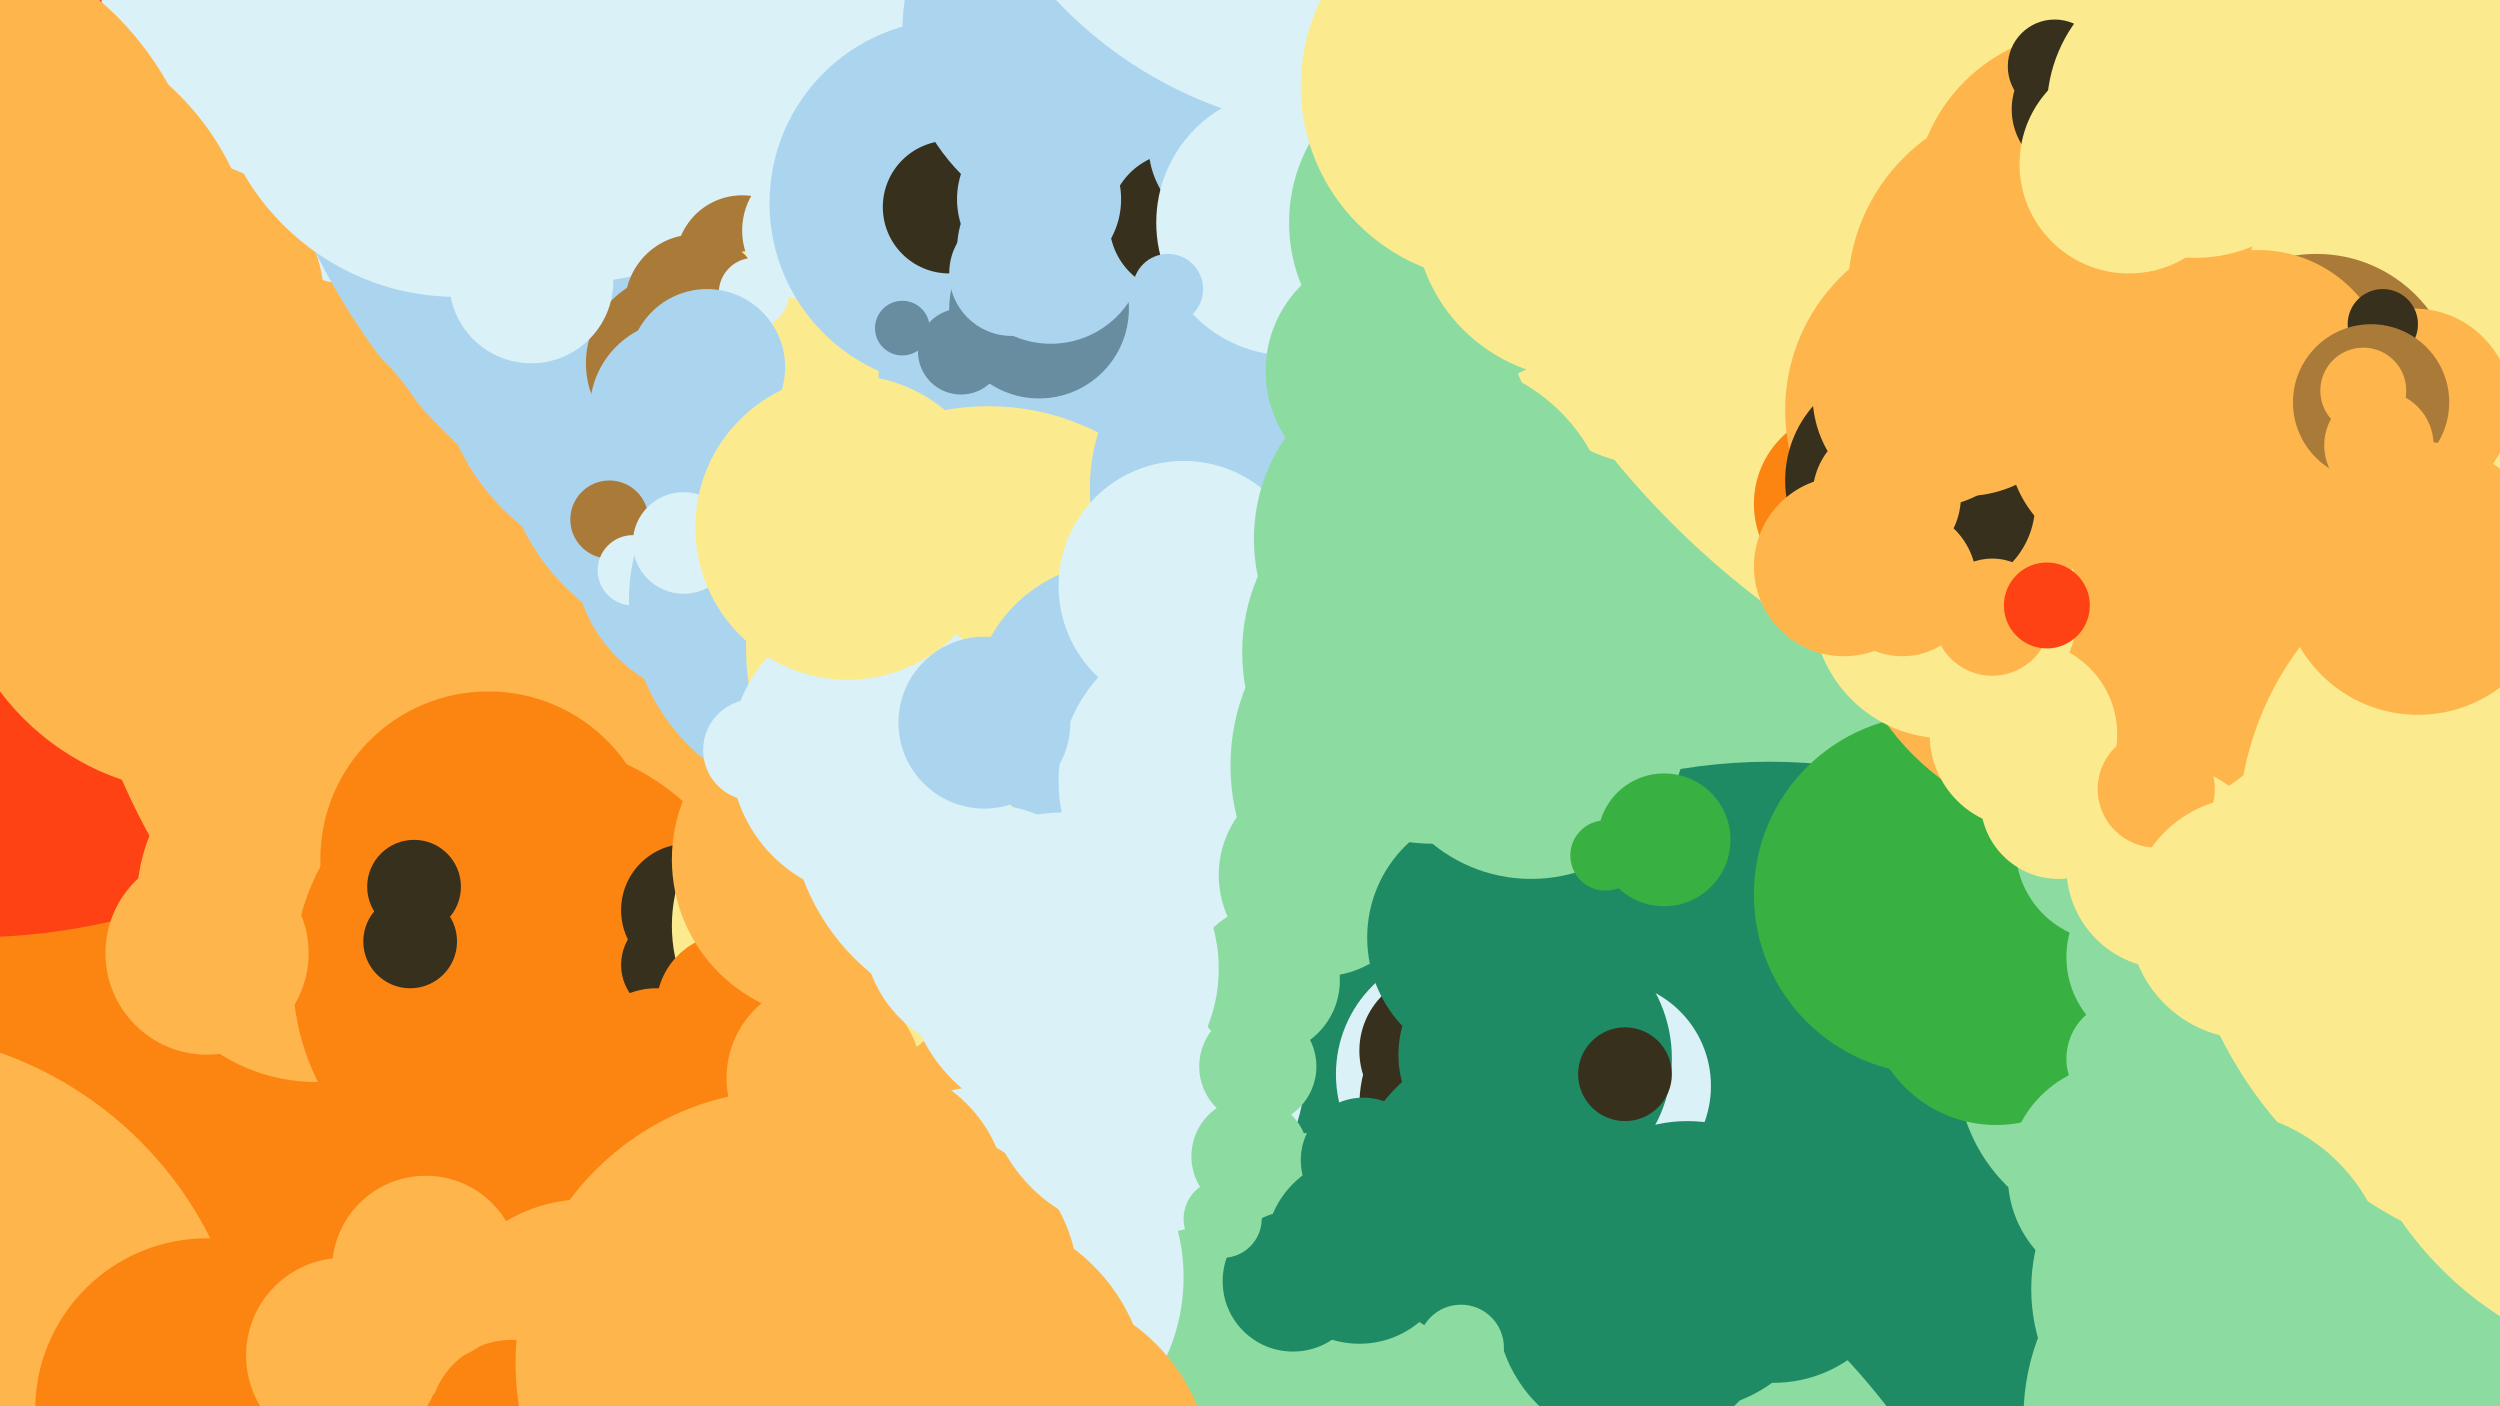 <svg xmlns="http://www.w3.org/2000/svg" width="640px" height="360px">
  <rect width="640" height="360" fill="rgb(252,133,18)"/>
  <circle cx="831" cy="321" r="507" fill="rgb(140,220,161)"/>
  <circle cx="585" cy="-23" r="222" fill="rgb(252,235,142)"/>
  <circle cx="-8" cy="77" r="163" fill="rgb(254,66,19)"/>
  <circle cx="197" cy="127" r="181" fill="rgb(254,182,76)"/>
  <circle cx="101" cy="-1" r="75" fill="rgb(218,241,248)"/>
  <circle cx="185" cy="110" r="57" fill="rgb(171,213,239)"/>
  <circle cx="453" cy="335" r="140" fill="rgb(31,139,100)"/>
  <circle cx="184" cy="142" r="37" fill="rgb(171,213,239)"/>
  <circle cx="81" cy="231" r="46" fill="rgb(254,182,76)"/>
  <circle cx="169" cy="90" r="57" fill="rgb(171,213,239)"/>
  <circle cx="240" cy="-15" r="178" fill="rgb(171,213,239)"/>
  <circle cx="135" cy="250" r="60" fill="rgb(252,133,18)"/>
  <circle cx="495" cy="229" r="46" fill="rgb(57,177,66)"/>
  <circle cx="125" cy="220" r="43" fill="rgb(252,133,18)"/>
  <circle cx="534" cy="52" r="44" fill="rgb(254,182,76)"/>
  <circle cx="-32" cy="360" r="96" fill="rgb(254,182,76)"/>
  <circle cx="140" cy="-33" r="106" fill="rgb(218,241,248)"/>
  <circle cx="544" cy="273" r="43" fill="rgb(140,220,161)"/>
  <circle cx="156" cy="133" r="10" fill="rgb(170,122,56)"/>
  <circle cx="190" cy="67" r="17" fill="rgb(170,122,56)"/>
  <circle cx="665" cy="217" r="108" fill="rgb(252,235,142)"/>
  <circle cx="195" cy="94" r="30" fill="rgb(252,235,142)"/>
  <circle cx="105" cy="241" r="12" fill="rgb(55,48,29)"/>
  <circle cx="178" cy="78" r="18" fill="rgb(170,122,56)"/>
  <circle cx="374" cy="275" r="32" fill="rgb(218,241,248)"/>
  <circle cx="173" cy="93" r="23" fill="rgb(170,122,56)"/>
  <circle cx="172" cy="247" r="13" fill="rgb(55,48,29)"/>
  <circle cx="176" cy="233" r="17" fill="rgb(55,48,29)"/>
  <circle cx="211" cy="237" r="39" fill="rgb(252,235,142)"/>
  <circle cx="162" cy="146" r="9" fill="rgb(218,241,248)"/>
  <circle cx="340" cy="471" r="181" fill="rgb(140,220,161)"/>
  <circle cx="254" cy="327" r="49" fill="rgb(218,241,248)"/>
  <circle cx="593" cy="101" r="36" fill="rgb(170,122,56)"/>
  <circle cx="208" cy="59" r="18" fill="rgb(218,241,248)"/>
  <circle cx="213" cy="154" r="52" fill="rgb(171,213,239)"/>
  <circle cx="150" cy="347" r="40" fill="rgb(254,182,76)"/>
  <circle cx="187" cy="258" r="19" fill="rgb(252,133,18)"/>
  <circle cx="535" cy="148" r="64" fill="rgb(254,182,76)"/>
  <circle cx="106" cy="227" r="12" fill="rgb(55,48,29)"/>
  <circle cx="193" cy="75" r="9" fill="rgb(218,241,248)"/>
  <circle cx="213" cy="220" r="41" fill="rgb(254,182,76)"/>
  <circle cx="244" cy="52" r="47" fill="rgb(171,213,239)"/>
  <circle cx="259" cy="205" r="57" fill="rgb(218,241,248)"/>
  <circle cx="411" cy="278" r="27" fill="rgb(218,241,248)"/>
  <circle cx="392" cy="271" r="36" fill="rgb(31,139,100)"/>
  <circle cx="53" cy="361" r="44" fill="rgb(252,133,18)"/>
  <circle cx="253" cy="166" r="62" fill="rgb(252,235,142)"/>
  <circle cx="168" cy="272" r="19" fill="rgb(252,133,18)"/>
  <circle cx="-26" cy="60" r="79" fill="rgb(254,182,76)"/>
  <circle cx="498" cy="155" r="34" fill="rgb(252,235,142)"/>
  <circle cx="286" cy="181" r="37" fill="rgb(171,213,239)"/>
  <circle cx="419" cy="334" r="36" fill="rgb(31,139,100)"/>
  <circle cx="211" cy="276" r="25" fill="rgb(254,182,76)"/>
  <circle cx="327" cy="125" r="48" fill="rgb(171,213,239)"/>
  <circle cx="243" cy="53" r="17" fill="rgb(55,48,29)"/>
  <circle cx="-3" cy="73" r="69" fill="rgb(254,182,76)"/>
  <circle cx="618" cy="104" r="25" fill="rgb(254,182,76)"/>
  <circle cx="368" cy="269" r="20" fill="rgb(55,48,29)"/>
  <circle cx="311" cy="200" r="40" fill="rgb(218,241,248)"/>
  <circle cx="454" cy="320" r="34" fill="rgb(31,139,100)"/>
  <circle cx="236" cy="329" r="40" fill="rgb(254,182,76)"/>
  <circle cx="652" cy="213" r="79" fill="rgb(252,235,142)"/>
  <circle cx="136" cy="72" r="21" fill="rgb(218,241,248)"/>
  <circle cx="423" cy="82" r="37" fill="rgb(252,235,142)"/>
  <circle cx="283" cy="8" r="52" fill="rgb(171,213,239)"/>
  <circle cx="303" cy="150" r="32" fill="rgb(218,241,248)"/>
  <circle cx="293" cy="275" r="41" fill="rgb(218,241,248)"/>
  <circle cx="266" cy="79" r="23" fill="rgb(104,140,160)"/>
  <circle cx="432" cy="324" r="37" fill="rgb(31,139,100)"/>
  <circle cx="338" cy="224" r="26" fill="rgb(140,220,161)"/>
  <circle cx="381" cy="283" r="33" fill="rgb(55,48,29)"/>
  <circle cx="269" cy="64" r="24" fill="rgb(171,213,239)"/>
  <circle cx="302" cy="57" r="18" fill="rgb(55,48,29)"/>
  <circle cx="324" cy="251" r="19" fill="rgb(140,220,161)"/>
  <circle cx="320" cy="296" r="15" fill="rgb(140,220,161)"/>
  <circle cx="385" cy="270" r="27" fill="rgb(31,139,100)"/>
  <circle cx="526" cy="17" r="12" fill="rgb(55,48,29)"/>
  <circle cx="349" cy="297" r="16" fill="rgb(31,139,100)"/>
  <circle cx="231" cy="84" r="7" fill="rgb(104,140,160)"/>
  <circle cx="518" cy="188" r="24" fill="rgb(252,235,142)"/>
  <circle cx="317" cy="37" r="23" fill="rgb(171,213,239)"/>
  <circle cx="174" cy="105" r="23" fill="rgb(171,213,239)"/>
  <circle cx="131" cy="364" r="21" fill="rgb(252,133,18)"/>
  <circle cx="246" cy="358" r="48" fill="rgb(254,182,76)"/>
  <circle cx="473" cy="129" r="24" fill="rgb(252,133,18)"/>
  <circle cx="322" cy="273" r="15" fill="rgb(140,220,161)"/>
  <circle cx="330" cy="57" r="34" fill="rgb(218,241,248)"/>
  <circle cx="369" cy="196" r="54" fill="rgb(140,220,161)"/>
  <circle cx="175" cy="139" r="13" fill="rgb(218,241,248)"/>
  <circle cx="578" cy="98" r="34" fill="rgb(254,182,76)"/>
  <circle cx="383" cy="240" r="33" fill="rgb(31,139,100)"/>
  <circle cx="505" cy="105" r="48" fill="rgb(254,182,76)"/>
  <circle cx="610" cy="83" r="9" fill="rgb(55,48,29)"/>
  <circle cx="348" cy="320" r="24" fill="rgb(31,139,100)"/>
  <circle cx="367" cy="138" r="46" fill="rgb(140,220,161)"/>
  <circle cx="367" cy="167" r="49" fill="rgb(140,220,161)"/>
  <circle cx="385" cy="306" r="39" fill="rgb(31,139,100)"/>
  <circle cx="52" cy="138" r="65" fill="rgb(254,182,76)"/>
  <circle cx="511" cy="255" r="33" fill="rgb(57,177,66)"/>
  <circle cx="224" cy="193" r="37" fill="rgb(218,241,248)"/>
  <circle cx="193" cy="192" r="13" fill="rgb(218,241,248)"/>
  <circle cx="416" cy="275" r="12" fill="rgb(55,48,29)"/>
  <circle cx="392" cy="185" r="40" fill="rgb(140,220,161)"/>
  <circle cx="540" cy="217" r="24" fill="rgb(140,220,161)"/>
  <circle cx="522" cy="75" r="49" fill="rgb(254,182,76)"/>
  <circle cx="553" cy="245" r="24" fill="rgb(140,220,161)"/>
  <circle cx="576" cy="363" r="58" fill="rgb(140,220,161)"/>
  <circle cx="499" cy="129" r="22" fill="rgb(55,48,29)"/>
  <circle cx="331" cy="328" r="18" fill="rgb(31,139,100)"/>
  <circle cx="566" cy="330" r="46" fill="rgb(140,220,161)"/>
  <circle cx="544" cy="271" r="15" fill="rgb(140,220,161)"/>
  <circle cx="181" cy="94" r="20" fill="rgb(171,213,239)"/>
  <circle cx="299" cy="74" r="9" fill="rgb(171,213,239)"/>
  <circle cx="486" cy="123" r="29" fill="rgb(55,48,29)"/>
  <circle cx="607" cy="103" r="20" fill="rgb(170,122,56)"/>
  <circle cx="222" cy="308" r="36" fill="rgb(254,182,76)"/>
  <circle cx="313" cy="312" r="10" fill="rgb(140,220,161)"/>
  <circle cx="527" cy="205" r="20" fill="rgb(252,235,142)"/>
  <circle cx="47" cy="77" r="36" fill="rgb(254,182,76)"/>
  <circle cx="246" cy="90" r="11" fill="rgb(104,140,160)"/>
  <circle cx="688" cy="262" r="89" fill="rgb(252,235,142)"/>
  <circle cx="426" cy="215" r="17" fill="rgb(57,177,66)"/>
  <circle cx="217" cy="135" r="39" fill="rgb(252,235,142)"/>
  <circle cx="53" cy="244" r="26" fill="rgb(254,182,76)"/>
  <circle cx="532" cy="28" r="17" fill="rgb(55,48,29)"/>
  <circle cx="372" cy="57" r="42" fill="rgb(140,220,161)"/>
  <circle cx="374" cy="345" r="11" fill="rgb(140,220,161)"/>
  <circle cx="262" cy="378" r="48" fill="rgb(254,182,76)"/>
  <circle cx="266" cy="51" r="21" fill="rgb(171,213,239)"/>
  <circle cx="555" cy="222" r="26" fill="rgb(252,235,142)"/>
  <circle cx="483" cy="127" r="19" fill="rgb(254,182,76)"/>
  <circle cx="545" cy="42" r="28" fill="rgb(252,235,142)"/>
  <circle cx="544" cy="113" r="30" fill="rgb(254,182,76)"/>
  <circle cx="117" cy="13" r="63" fill="rgb(218,241,248)"/>
  <circle cx="503" cy="96" r="31" fill="rgb(254,182,76)"/>
  <circle cx="259" cy="70" r="16" fill="rgb(171,213,239)"/>
  <circle cx="411" cy="219" r="9" fill="rgb(57,177,66)"/>
  <circle cx="253" cy="238" r="32" fill="rgb(218,241,248)"/>
  <circle cx="605" cy="100" r="11" fill="rgb(254,182,76)"/>
  <circle cx="349" cy="-74" r="108" fill="rgb(218,241,248)"/>
  <circle cx="487" cy="149" r="19" fill="rgb(254,182,76)"/>
  <circle cx="109" cy="325" r="24" fill="rgb(254,182,76)"/>
  <circle cx="619" cy="148" r="35" fill="rgb(254,182,76)"/>
  <circle cx="562" cy="28" r="38" fill="rgb(252,235,142)"/>
  <circle cx="510" cy="158" r="15" fill="rgb(254,182,76)"/>
  <circle cx="552" cy="202" r="15" fill="rgb(254,182,76)"/>
  <circle cx="543" cy="301" r="29" fill="rgb(140,220,161)"/>
  <circle cx="609" cy="114" r="14" fill="rgb(254,182,76)"/>
  <circle cx="493" cy="101" r="29" fill="rgb(254,182,76)"/>
  <circle cx="252" cy="185" r="22" fill="rgb(171,213,239)"/>
  <circle cx="355" cy="95" r="31" fill="rgb(140,220,161)"/>
  <circle cx="576" cy="235" r="31" fill="rgb(252,235,142)"/>
  <circle cx="383" cy="22" r="50" fill="rgb(252,235,142)"/>
  <circle cx="202" cy="349" r="70" fill="rgb(254,182,76)"/>
  <circle cx="472" cy="145" r="23" fill="rgb(254,182,76)"/>
  <circle cx="405" cy="54" r="43" fill="rgb(252,235,142)"/>
  <circle cx="272" cy="248" r="40" fill="rgb(218,241,248)"/>
  <circle cx="88" cy="347" r="25" fill="rgb(254,182,76)"/>
  <circle cx="524" cy="155" r="11" fill="rgb(254,66,19)"/>
</svg>